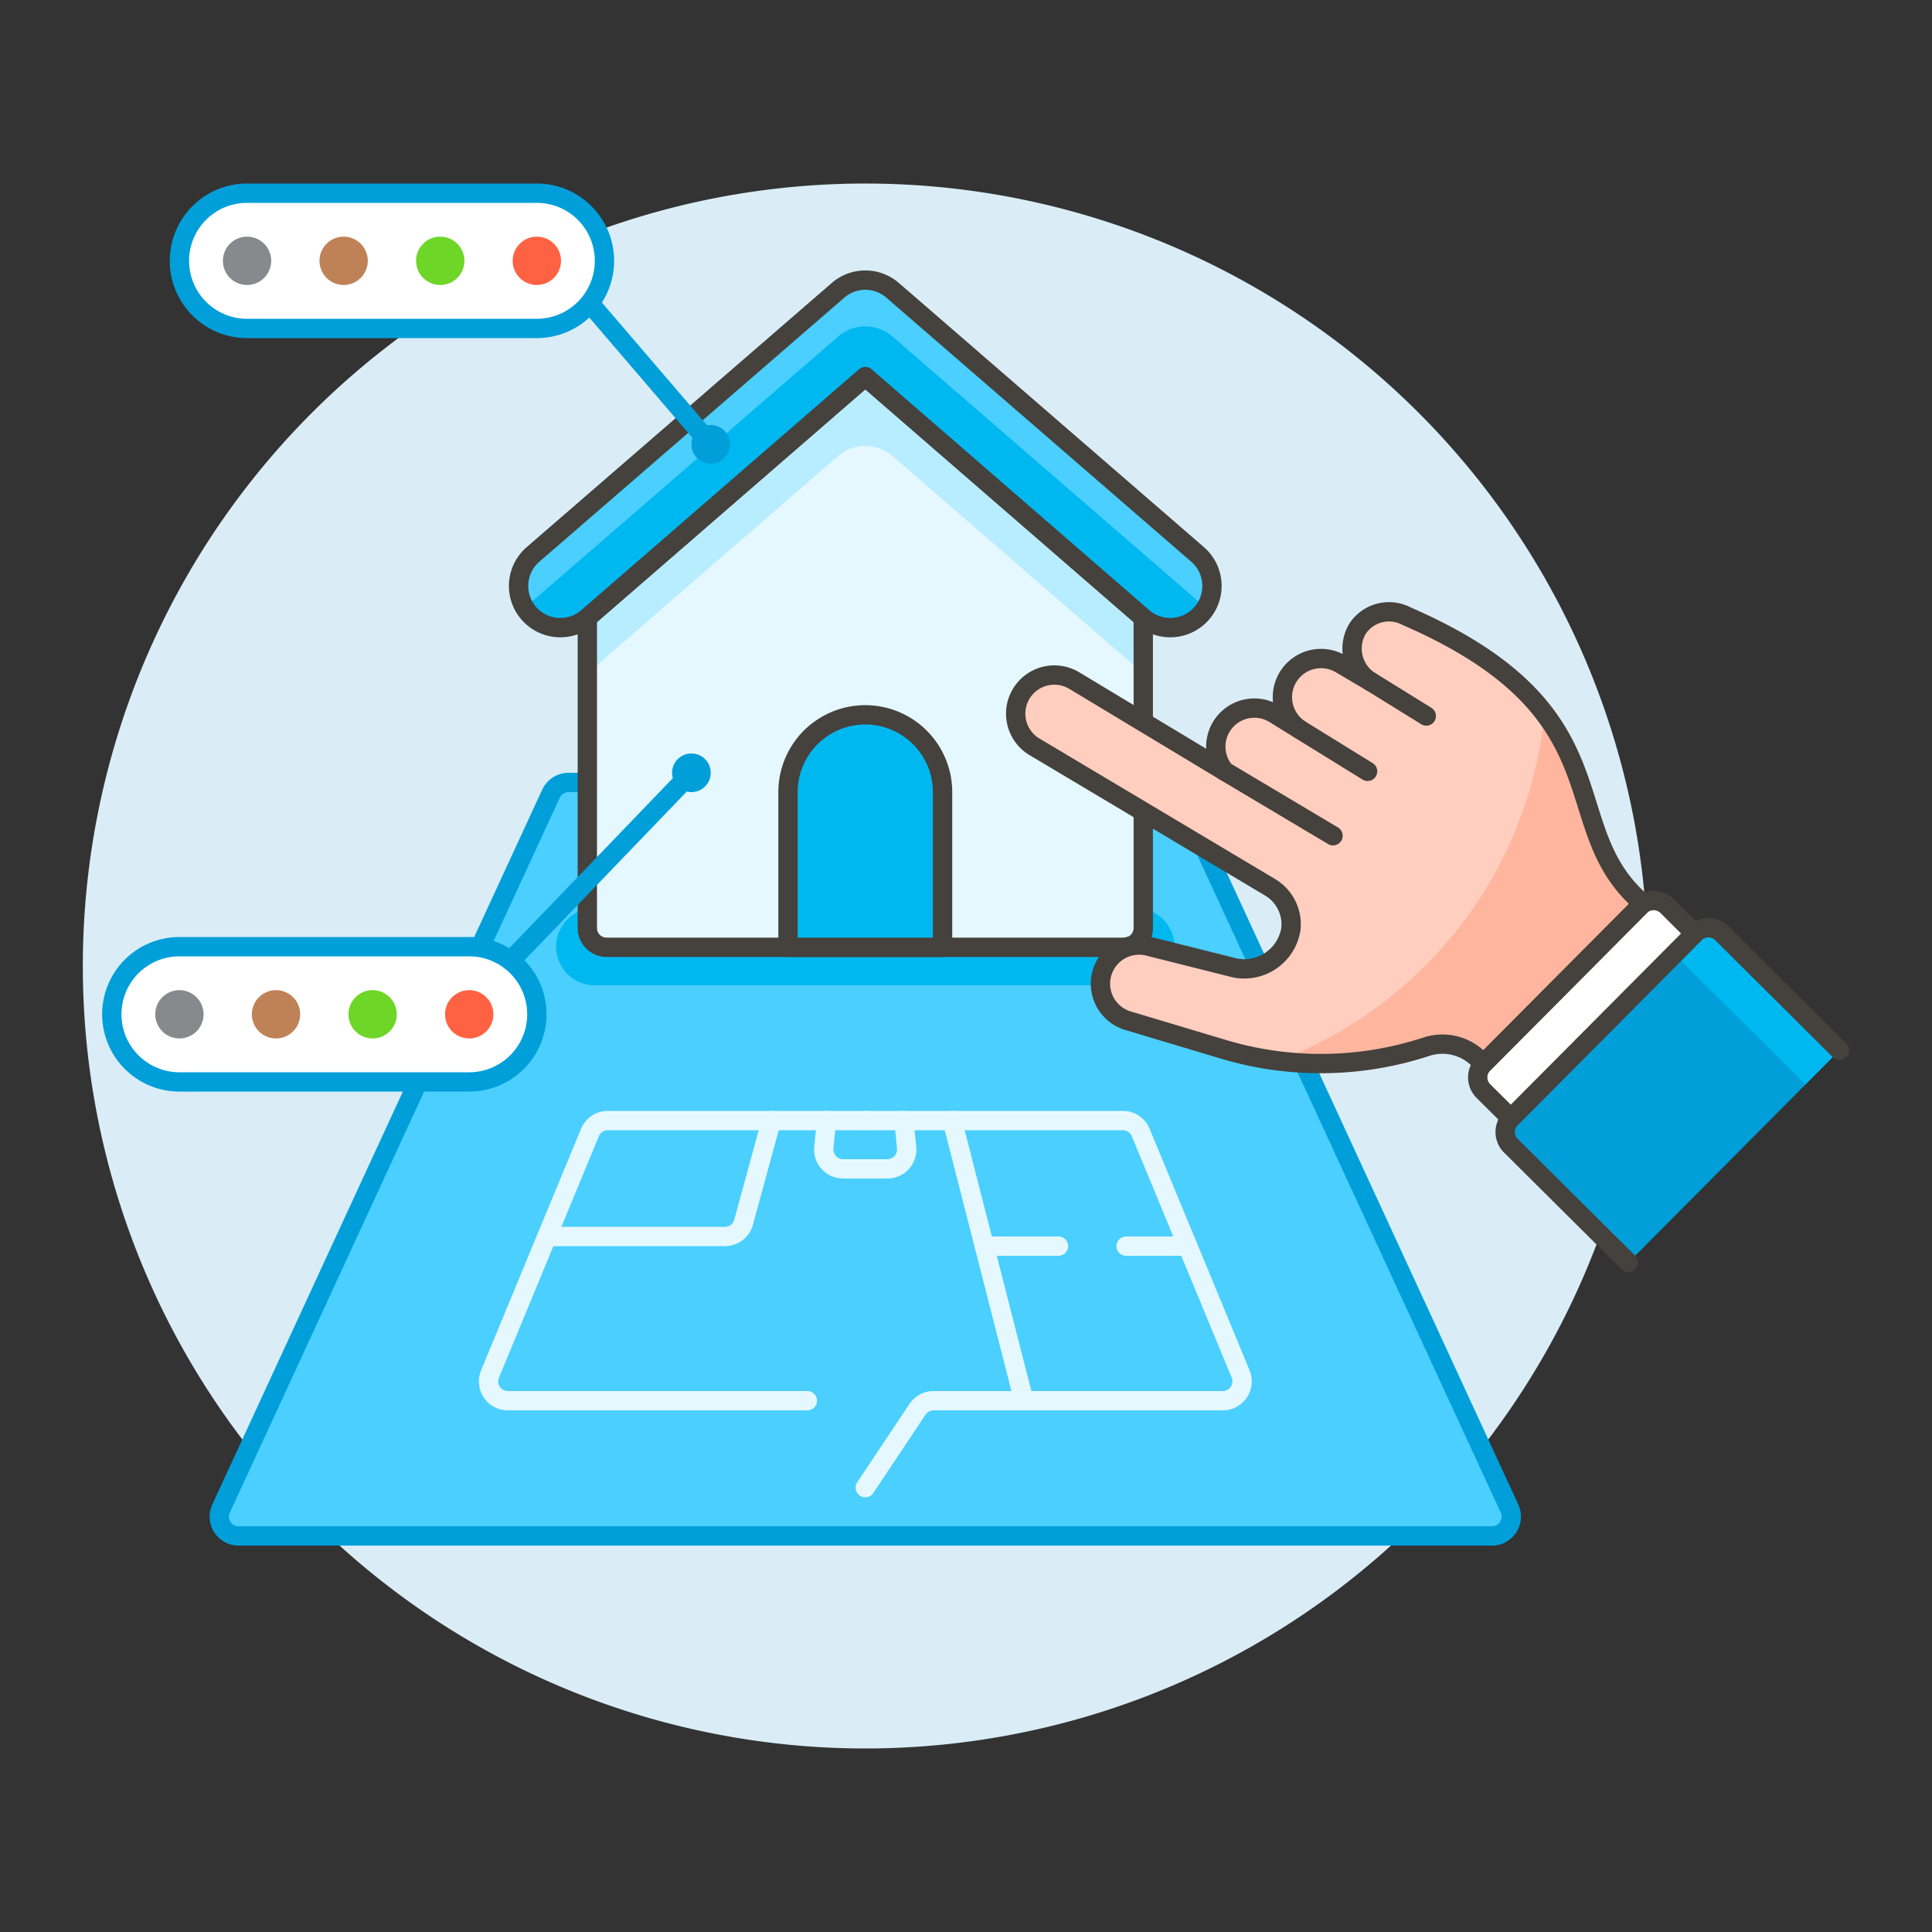 <svg viewBox="0 0 100 100" xmlns="http://www.w3.org/2000/svg" id="Vr-House-Builder-1--Streamline-Ux.svg"><rect x="0" y="0" width="100" height="100" fill="#333333" stroke="none"/><desc>Vr House Builder 1 Streamline Illustration: https://streamlinehq.com</desc><path d="M4.787 50a40 40 0 1 0 80 0 40 40 0 1 0 -80 0Z" fill="#daedf7" stroke="#daedf7" stroke-linecap="round" stroke-linejoin="round" stroke-width="1"></path><path d="M61.055 41.081a1 1 0 0 0 -0.908 -0.581h-30.72a1 1 0 0 0 -0.908 0.581l-17.077 37a1 1 0 0 0 0.908 1.419h64.874a1 1 0 0 0 0.908 -1.419Z" fill="#4acfff" stroke="#009fd9" stroke-linecap="round" stroke-linejoin="round" stroke-width="1"></path><path d="M60.787 49a2 2 0 0 1 -2 2h-28a2 2 0 0 1 0 -4h28a2 2 0 0 1 2 2Z" fill="#00b8f0" stroke-width="1"></path><path d="M41.787 72.5h-15.5a1 1 0 0 1 -0.924 -1.382l5.173 -12.5a1 1 0 0 1 0.92 -0.618h13.331" fill="none" stroke="#e5f8ff" stroke-linecap="round" stroke-linejoin="round" stroke-width="1"></path><path d="M44.787 58h13.332a1 1 0 0 1 0.924 0.618l5.172 12.5a1 1 0 0 1 -0.924 1.382H48.323a1 1 0 0 0 -0.833 0.445L44.787 77" fill="none" stroke="#e5f8ff" stroke-linecap="round" stroke-linejoin="round" stroke-width="1"></path><path d="M28.305 64h9.219a1 1 0 0 0 0.964 -0.737L39.924 58" fill="none" stroke="#e5f8ff" stroke-linecap="round" stroke-linejoin="round" stroke-width="1"></path><path d="m49.287 58 3.709 14.5" fill="none" stroke="#e5f8ff" stroke-linecap="round" stroke-linejoin="round" stroke-width="1"></path><path d="m50.95 64.5 3.837 0" fill="none" stroke="#e5f8ff" stroke-linecap="round" stroke-linejoin="round" stroke-width="1"></path><path d="m58.287 64.5 3.19 0" fill="none" stroke="#e5f8ff" stroke-linecap="round" stroke-linejoin="round" stroke-width="1"></path><path d="m46.787 58 0.14 1.4a1 1 0 0 1 -0.995 1.1h-2.29a1 1 0 0 1 -1 -1.1l0.14 -1.4" fill="none" stroke="#e5f8ff" stroke-linecap="round" stroke-linejoin="round" stroke-width="1"></path><path d="M59.175 48.033a1 1 0 0 1 -1 1H31.4a1 1 0 0 1 -1 -1V31.972l14.388 -12.48 14.387 12.479Z" fill="#e5f8ff" stroke-width="1"></path><path d="M44.787 19.492 30.4 31.972v2.885l12.97 -11.25a2.166 2.166 0 0 1 2.836 0l12.97 11.249v-2.885Z" fill="#b8ecff" stroke-width="1"></path><path d="M59.175 48.033a1 1 0 0 1 -1 1H31.4a1 1 0 0 1 -1 -1V31.972l14.388 -12.48 14.387 12.479Z" fill="none" stroke="#45413c" stroke-linejoin="round" stroke-width="1"></path><path d="M27.355 31.726a2.157 2.157 0 0 1 0.249 -3.042l15.785 -13.668a2.152 2.152 0 0 1 2.8 0l15.783 13.668a2.158 2.158 0 1 1 -2.8 3.287L44.787 19.492 30.4 31.972a2.159 2.159 0 0 1 -3.045 -0.246Z" fill="#00b8f0" stroke-width="1"></path><path d="m27.6 31.082 15.789 -13.668a2.151 2.151 0 0 1 2.8 0l15.783 13.668a2.16 2.16 0 0 1 0.385 0.444 2.134 2.134 0 0 0 -0.385 -2.842L46.185 15.017a2.151 2.151 0 0 0 -2.8 0L27.6 28.684a2.136 2.136 0 0 0 -0.387 2.843 2.179 2.179 0 0 1 0.387 -0.445Z" fill="#4acfff" stroke-width="1"></path><path d="M27.355 31.726a2.157 2.157 0 0 1 0.249 -3.042l15.785 -13.668a2.152 2.152 0 0 1 2.8 0l15.783 13.668a2.158 2.158 0 1 1 -2.8 3.287L44.787 19.492 30.4 31.972a2.159 2.159 0 0 1 -3.045 -0.246Z" fill="none" stroke="#45413c" stroke-linejoin="round" stroke-width="1"></path><path d="M44.787 37a4 4 0 0 0 -4 4v8.033h8V41a4 4 0 0 0 -4 -4Z" fill="#00b8f0" stroke="#45413c" stroke-linejoin="round" stroke-width="1"></path><path d="M30.52 15.688 36.787 23" fill="#debb7e" stroke="#009fd9" stroke-linecap="round" stroke-linejoin="round" stroke-width="1"></path><path d="M36.287 23a0.5 0.5 0 1 0 1 0 0.5 0.5 0 1 0 -1 0Z" fill="#009fd9" stroke="#009fd9" stroke-linecap="round" stroke-linejoin="round" stroke-width="1"></path><path d="M35.287 40a0.5 0.5 0 1 0 1 0 0.5 0.5 0 1 0 -1 0Z" fill="#009fd9" stroke="#009fd9" stroke-linecap="round" stroke-linejoin="round" stroke-width="1"></path><path d="M31.287 13.5a3.5 3.5 0 0 1 -3.5 3.5h-15a3.5 3.5 0 1 1 0 -7h15a3.5 3.5 0 0 1 3.5 3.5Z" fill="#ffffff" stroke="#009fd9" stroke-linecap="round" stroke-linejoin="round" stroke-width="1"></path><path d="M27.037 13.5a0.75 0.75 0 1 0 1.5 0 0.75 0.75 0 1 0 -1.5 0Z" fill="#ff6242" stroke-width="1"></path><path d="M27.787 13.25a0.25 0.25 0 1 1 -0.25 0.25 0.25 0.25 0 0 1 0.25 -0.25m0 -1a1.25 1.25 0 1 0 1.25 1.25 1.25 1.25 0 0 0 -1.25 -1.25Z" fill="#ff6242" stroke-width="1"></path><path d="M22.037 13.5a0.75 0.75 0 1 0 1.5 0 0.75 0.75 0 1 0 -1.5 0Z" fill="#6dd627" stroke-width="1"></path><path d="M22.787 13.25a0.25 0.25 0 1 1 -0.25 0.25 0.25 0.25 0 0 1 0.25 -0.25m0 -1a1.25 1.25 0 1 0 1.25 1.25 1.25 1.25 0 0 0 -1.25 -1.25Z" fill="#6dd627" stroke-width="1"></path><path d="M17.037 13.5a0.75 0.75 0 1 0 1.5 0 0.75 0.75 0 1 0 -1.5 0Z" fill="#bf8256" stroke-width="1"></path><path d="M17.787 13.25a0.25 0.25 0 1 1 -0.25 0.25 0.25 0.25 0 0 1 0.25 -0.25m0 -1a1.25 1.25 0 1 0 1.25 1.25 1.25 1.25 0 0 0 -1.25 -1.25Z" fill="#bf8256" stroke-width="1"></path><path d="M12.037 13.5a0.75 0.75 0 1 0 1.5 0 0.75 0.75 0 1 0 -1.5 0Z" fill="#87898c" stroke-width="1"></path><path d="M12.787 13.25a0.25 0.25 0 1 1 -0.25 0.25 0.25 0.25 0 0 1 0.25 -0.25m0 -1a1.25 1.25 0 1 0 1.25 1.25 1.25 1.25 0 0 0 -1.25 -1.25Z" fill="#87898c" stroke-width="1"></path><path d="M27.787 52.5a3.5 3.5 0 0 1 -3.5 3.5h-15a3.5 3.5 0 0 1 0 -7h15a3.5 3.5 0 0 1 3.5 3.5Z" fill="#ffffff" stroke="#009fd9" stroke-linecap="round" stroke-linejoin="round" stroke-width="1"></path><path d="M23.537 52.5a0.75 0.75 0 1 0 1.5 0 0.75 0.75 0 1 0 -1.5 0Z" fill="#ff6242" stroke-width="1"></path><path d="M24.287 52.25a0.25 0.25 0 1 1 -0.25 0.25 0.25 0.25 0 0 1 0.25 -0.25m0 -1a1.25 1.25 0 1 0 1.25 1.25 1.25 1.25 0 0 0 -1.25 -1.25Z" fill="#ff6242" stroke-width="1"></path><path d="M18.537 52.5a0.75 0.75 0 1 0 1.5 0 0.75 0.75 0 1 0 -1.5 0Z" fill="#6dd627" stroke-width="1"></path><path d="M19.287 52.25a0.25 0.25 0 1 1 -0.25 0.25 0.25 0.25 0 0 1 0.25 -0.25m0 -1a1.25 1.25 0 1 0 1.25 1.25 1.25 1.25 0 0 0 -1.25 -1.25Z" fill="#6dd627" stroke-width="1"></path><path d="M13.537 52.5a0.75 0.75 0 1 0 1.5 0 0.75 0.75 0 1 0 -1.5 0Z" fill="#bf8256" stroke-width="1"></path><path d="M14.287 52.25a0.25 0.25 0 1 1 -0.25 0.25 0.25 0.25 0 0 1 0.25 -0.25m0 -1a1.25 1.25 0 1 0 1.25 1.25 1.25 1.25 0 0 0 -1.25 -1.25Z" fill="#bf8256" stroke-width="1"></path><path d="M8.537 52.5a0.75 0.75 0 1 0 1.5 0 0.75 0.75 0 1 0 -1.5 0Z" fill="#87898c" stroke-width="1"></path><path d="M9.287 52.25a0.25 0.25 0 1 1 -0.25 0.25 0.25 0.25 0 0 1 0.25 -0.25m0 -1a1.25 1.25 0 1 0 1.25 1.25 1.25 1.25 0 0 0 -1.25 -1.25Z" fill="#87898c" stroke-width="1"></path><path d="M26.427 49.731 35.787 40" fill="none" stroke="#009fd9" stroke-linecap="round" stroke-linejoin="round" stroke-width="1"></path><path d="M84.284 65.35 78.2 59.3a1 1 0 0 1 0 -1.415l9.518 -9.573a1 1 0 0 1 1.415 0l6.081 6.048Z" fill="#009fd9" stroke-width="1"></path><path d="M89.131 48.311a1 1 0 0 0 -1.414 0l-1.061 1.067 6.79 6.753 1.766 -1.776Z" fill="#00b8f0" stroke-width="1"></path><path d="M84.284 65.35 78.2 59.3a1 1 0 0 1 0 -1.415l9.518 -9.573a1 1 0 0 1 1.415 0l6.081 6.048" fill="none" stroke="#45413c" stroke-linecap="round" stroke-linejoin="round" stroke-width="1"></path><path d="m87.717 48.315 -1.417 -1.41a1 1 0 0 0 -1.414 0l-8.109 8.155a1 1 0 0 0 0.005 1.414l1.418 1.41Z" fill="#ffffff" stroke="#45413c" stroke-linecap="round" stroke-linejoin="round" stroke-width="1"></path><path d="M72.8 31.891a1.948 1.948 0 0 0 -2.519 0.629 2 2 0 0 0 0.651 2.752l-1.579 -0.932a2 2 0 0 0 -2.1 3.4l-1.276 -0.789a1.995 1.995 0 0 0 -2.593 2.962l-7.758 -4.673a2 2 0 1 0 -2.02 3.451l12.14 7.238a2.232 2.232 0 0 1 1.068 2.171 2.444 2.444 0 0 1 -3.1 1.949l-4.267 -1.072a2 2 0 1 0 -0.974 3.88l4.813 1.443a17.554 17.554 0 0 0 10.546 -0.123 2.654 2.654 0 0 1 2.7 0.64l0.245 0.243 8.256 -8.3c-4.687 -3.96 -0.674 -9.845 -12.233 -14.869Z" fill="#ffcebf" stroke-width="1"></path><path d="M79.95 36.941a21.493 21.493 0 0 1 -13.811 17.971 17.56 17.56 0 0 0 7.694 -0.731 2.652 2.652 0 0 1 2.7 0.64l0.246 0.243 8.255 -8.3c-3.173 -2.684 -2.361 -6.244 -5.084 -9.823Z" fill="#ffb59e" stroke-width="1"></path><path d="m68.997 43.258 -5.611 -3.342" fill="#ffcebf" stroke="#45413c" stroke-linecap="round" stroke-width="1"></path><path d="m70.787 39.925 -3.532 -2.182" fill="#ffcebf" stroke="#45413c" stroke-linecap="round" stroke-width="1"></path><path d="m73.825 37.061 -2.889 -1.789" fill="#ffcebf" stroke="#45413c" stroke-linecap="round" stroke-width="1"></path><path d="M72.8 31.891a1.948 1.948 0 0 0 -2.519 0.629 2 2 0 0 0 0.651 2.752l-1.579 -0.932a2 2 0 0 0 -2.1 3.4l-1.276 -0.789a1.995 1.995 0 0 0 -2.593 2.962l-7.758 -4.673a2 2 0 1 0 -2.02 3.451l12.14 7.238a2.232 2.232 0 0 1 1.068 2.171 2.444 2.444 0 0 1 -3.1 1.949l-4.267 -1.072a2 2 0 1 0 -0.974 3.88l4.813 1.443a17.554 17.554 0 0 0 10.546 -0.123 2.654 2.654 0 0 1 2.7 0.64l0.245 0.243 8.256 -8.3c-4.687 -3.96 -0.674 -9.845 -12.233 -14.869Z" fill="none" stroke="#45413c" stroke-linecap="round" stroke-linejoin="round" stroke-width="1"></path></svg>